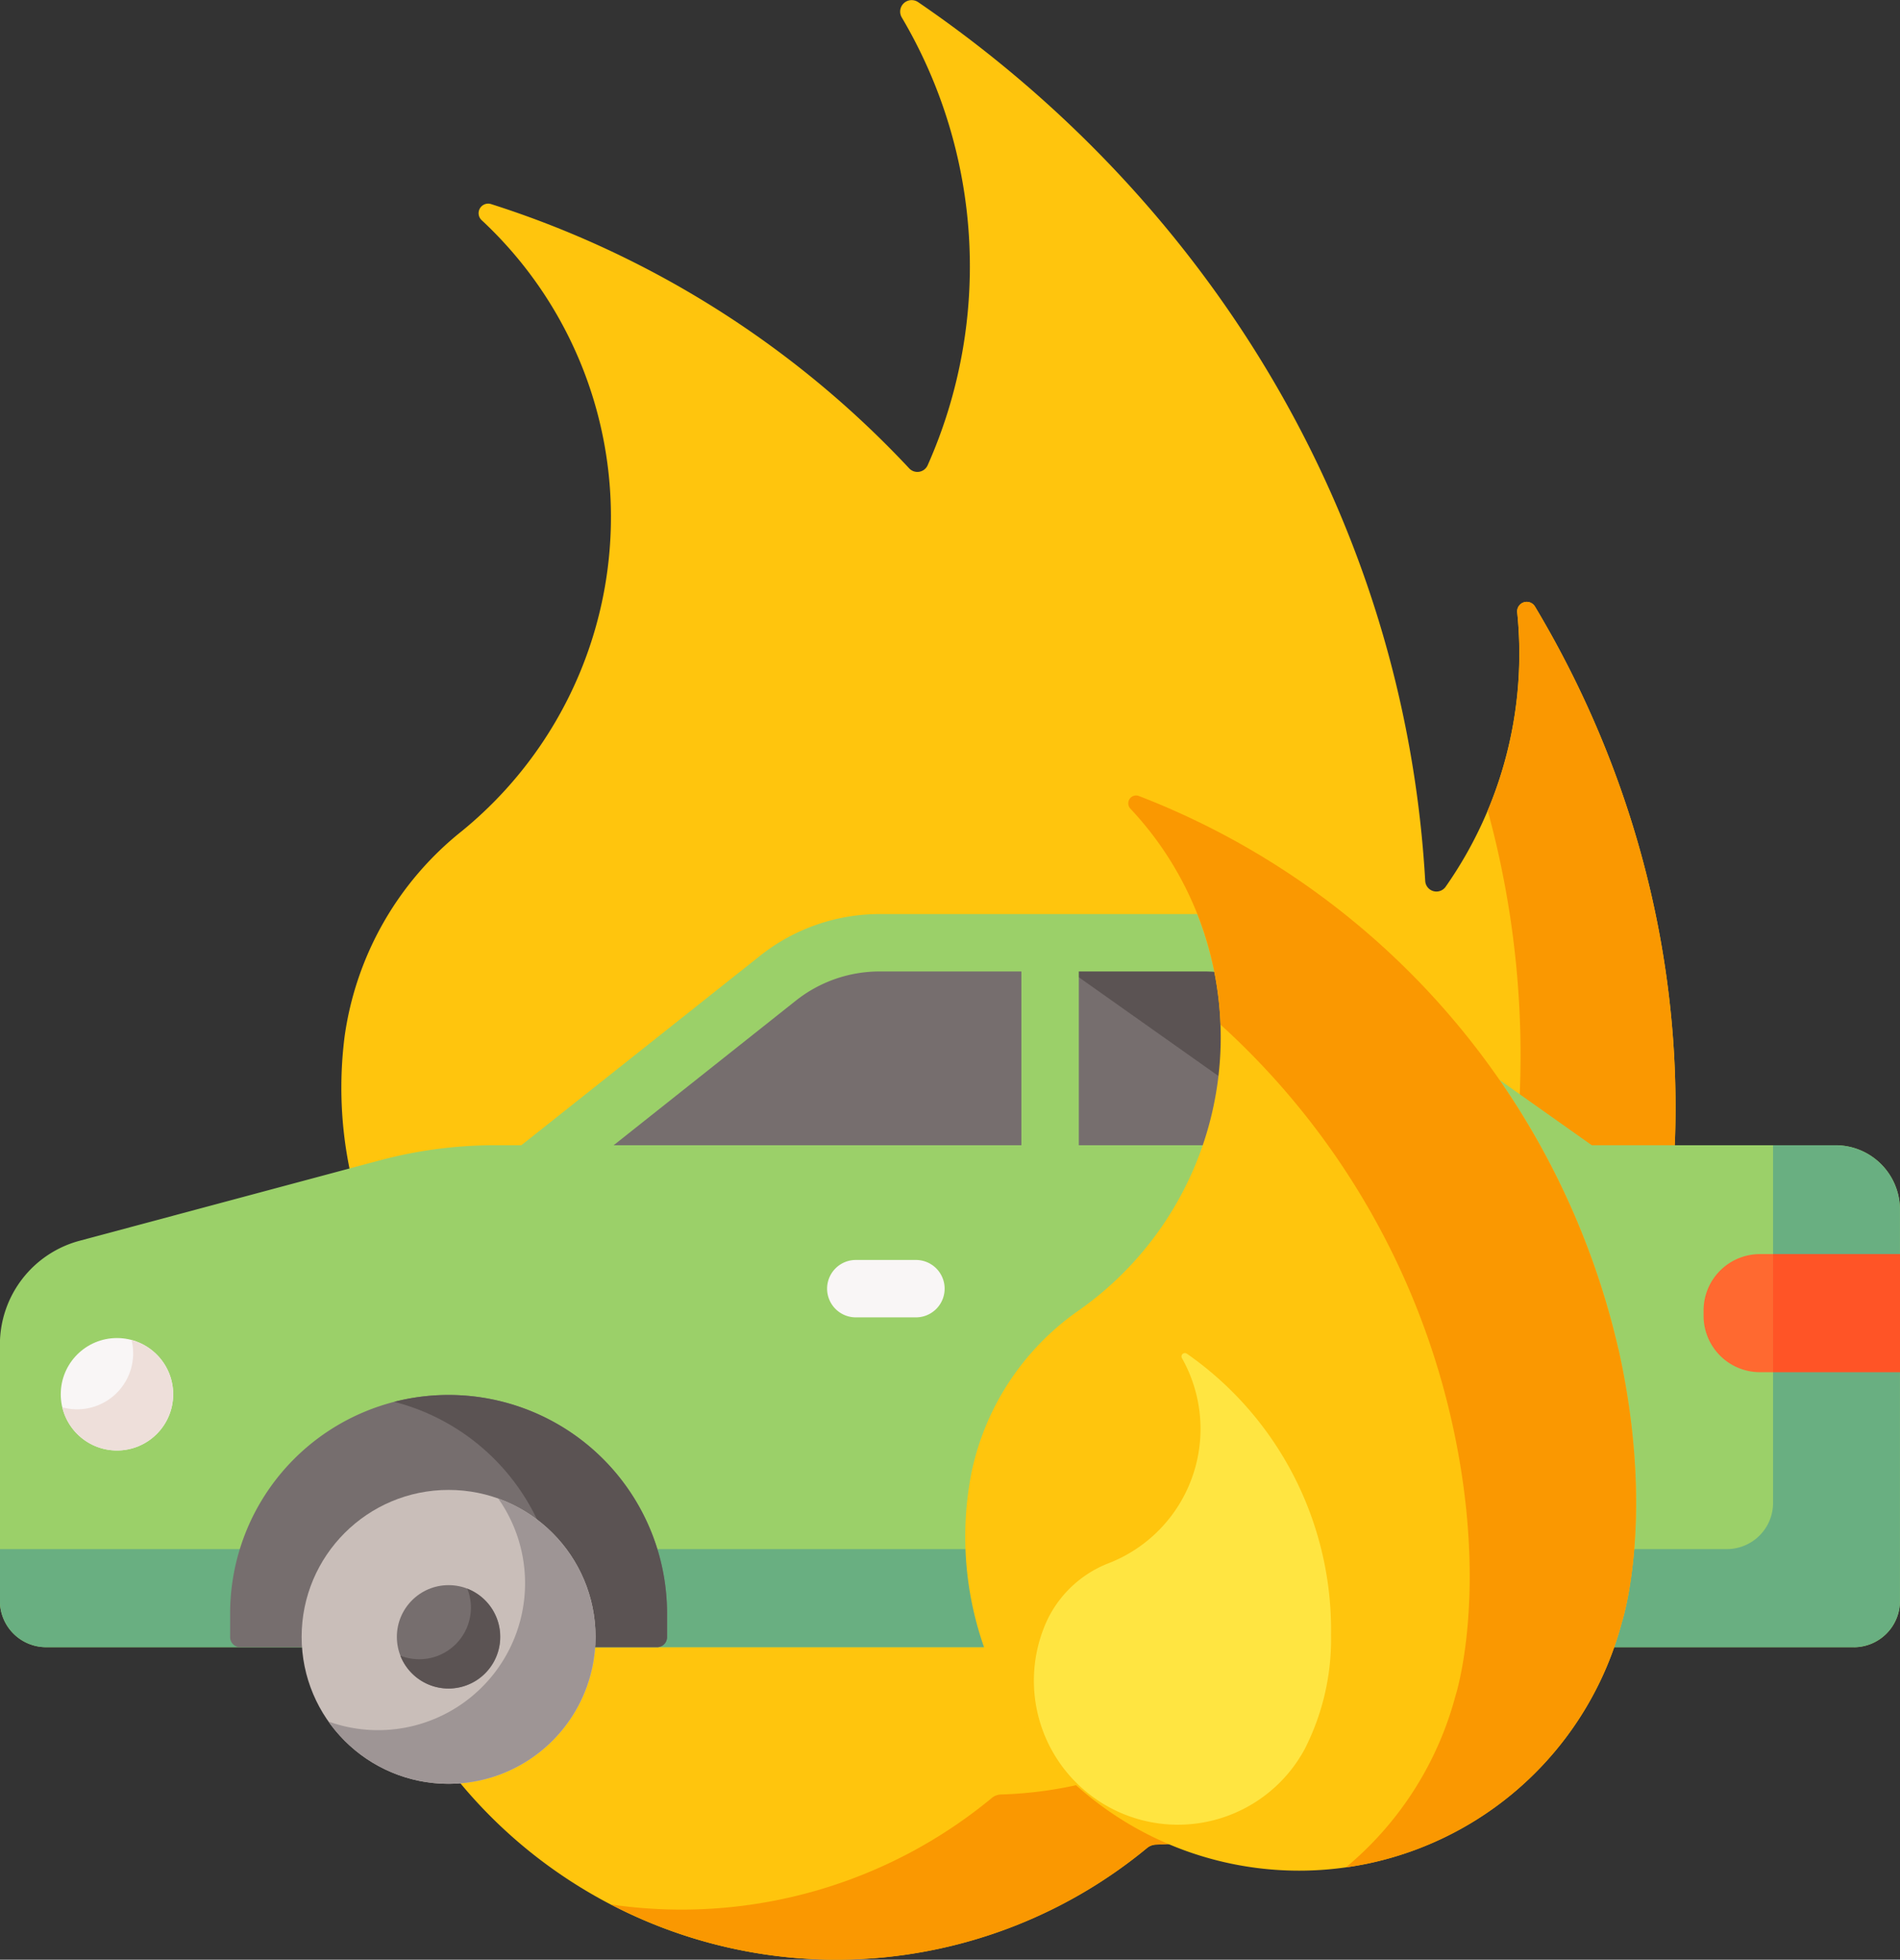 <svg xmlns="http://www.w3.org/2000/svg" width="99.297" height="102.419" viewBox="0 0 99.297 102.419">
    <rect x="0" y="0" width="99.297" height="102.419" fill="#333333" stroke="none"/>
    <defs>
        <style>
            .cls-1{fill:#ffc50d}.cls-2{fill:#fa9801}.cls-3{fill:#766e6e}.cls-4{fill:#5b5353}.cls-5{fill:#9bd069}.cls-6{fill:#ff6930}.cls-7{fill:#f9f6f6}.cls-8{fill:#69af81}.cls-9{fill:#ff5426}.cls-10{fill:#c9beb9}.cls-11{fill:#9e9595}.cls-12{fill:#eedfda}.cls-13{fill:#ffe541}
        </style>
    </defs>
    <g id="fire" transform="translate(-7.804)">
        <g id="Grupo_50" data-name="Grupo 50" transform="translate(25.641)">
            <g id="Grupo_47" data-name="Grupo 47">
                <path id="Caminho_126" d="M159.347 31.686a.5.5 0 0 0-.921.3 21.219 21.219 0 0 1-3.736 14.354.587.587 0 0 1-1.07-.3C152.535 27.113 142.329 10.5 127.114.108a.6.6 0 0 0-.857.792 25.57 25.57 0 0 1 1.359 23.417.587.587 0 0 1-.964.161 51.162 51.162 0 0 0-21.863-13.816.5.5 0 0 0-.489.838 21.186 21.186 0 0 1-1.033 31.94 16.67 16.67 0 0 0-6.119 10.713 21.183 21.183 0 0 0 2.1 12.239.784.784 0 0 1 .025.658 25.532 25.532 0 0 0 39.808 29.53.78.78 0 0 1 .474-.178 21.264 21.264 0 0 0 12.419-4.469s5.726-3.957 10.306-13.9c7.047-15.3 5.38-32.476-2.934-46.351z" class="cls-1" data-name="Caminho 126" transform="translate(-96.973)"/>
            </g>
            <g id="Grupo_49" data-name="Grupo 49" transform="translate(14.091 31.442)">
                <g id="Grupo_48" data-name="Grupo 48">
                    <path id="Caminho_127" d="M215.7 157.423a.5.5 0 0 0-.921.3 21.056 21.056 0 0 1-1.54 10.376 48.552 48.552 0 0 1-2.713 33.053c-4.58 9.94-10.306 13.9-10.306 13.9a21.266 21.266 0 0 1-12.419 4.469.781.781 0 0 0-.474.178 25.458 25.458 0 0 1-19.556 5.619c-.118-.015-.235-.034-.353-.051a25.485 25.485 0 0 0 28.017-2.948.78.78 0 0 1 .474-.178 21.264 21.264 0 0 0 12.419-4.469s5.726-3.957 10.306-13.9c7.047-15.3 5.38-32.476-2.934-46.351z" class="cls-2" data-name="Caminho 127" transform="translate(-167.416 -157.178)"/>
                </g>
            </g>
        </g>
        <g id="Grupo_71" data-name="Grupo 71" transform="translate(7.804 41.573)">
            <g id="Grupo_51" data-name="Grupo 51" transform="translate(25.893 7.7)">
                <path id="Caminho_128" d="M137.247 259.888l14.774-11.724a8.513 8.513 0 0 1 5.292-1.845h16.969a8.514 8.514 0 0 1 4.916 1.563l16.973 12.006z" class="cls-3" data-name="Caminho 128" transform="translate(-137.247 -246.319)"/>
            </g>
            <g id="Grupo_52" data-name="Grupo 52" transform="translate(51.129 7.7)">
                <path id="Caminho_129" d="M280.116 247.883a8.512 8.512 0 0 0-4.916-1.563h-11.8a8.514 8.514 0 0 1 4.916 1.563l16.973 12.006h11.8z" class="cls-4" data-name="Caminho 129" transform="translate(-263.4 -246.32)"/>
            </g>
            <g id="Grupo_53" data-name="Grupo 53" transform="translate(21.592 6.2)">
                <path id="Caminho_130" d="M183.684 255.391h-67.942l18.144-14.4a10.051 10.051 0 0 1 6.224-2.17h16.969a9.96 9.96 0 0 1 5.782 1.838zm-59.338-3h49.905l-13.122-9.282a6.976 6.976 0 0 0-4.05-1.288h-16.97a7.04 7.04 0 0 0-4.36 1.52z" class="cls-5" data-name="Caminho 130" transform="translate(-115.742 -238.823)"/>
            </g>
            <g id="Grupo_54" data-name="Grupo 54" transform="translate(0 18.284)">
                <path id="Caminho_131" d="M104.685 325.458H10.221a2.416 2.416 0 0 1-2.421-2.417v-13.4a5.614 5.614 0 0 1 4.178-5.427l15.659-4.194a23.328 23.328 0 0 1 6.037-.795h70.057a3.366 3.366 0 0 1 3.369 3.375v20.446a2.416 2.416 0 0 1-2.416 2.416z" class="cls-5" data-name="Caminho 131" transform="translate(-7.805 -299.229)"/>
            </g>
            <g id="Grupo_55" data-name="Grupo 55" transform="translate(89.032 23.968)">
                <path id="Caminho_132" d="M463.146 333.819h-7.318a2.947 2.947 0 0 1-2.947-2.947v-.278a2.947 2.947 0 0 1 2.947-2.947h7.318z" class="cls-6" data-name="Caminho 132" transform="translate(-452.881 -327.646)"/>
            </g>
            <g id="Grupo_56" data-name="Grupo 56" transform="translate(43.226 24.277)">
                <path id="Caminho_133" d="M228.536 332.19h-3.142a1.5 1.5 0 0 1 0-3h3.142a1.5 1.5 0 0 1 0 3z" class="cls-7" data-name="Caminho 133" transform="translate(-223.894 -329.191)"/>
            </g>
            <g id="Grupo_57" data-name="Grupo 57" transform="translate(0 18.284)">
                <path id="Caminho_134" d="M103.735 299.228h-3.268v18.687a2.416 2.416 0 0 1-2.416 2.416H7.8v2.709a2.416 2.416 0 0 0 2.416 2.416h94.465a2.416 2.416 0 0 0 2.416-2.416v-20.446a3.366 3.366 0 0 0-3.362-3.366z" class="cls-8" data-name="Caminho 134" transform="translate(-7.804 -299.228)"/>
            </g>
            <g id="Grupo_58" data-name="Grupo 58" transform="translate(92.663 23.969)">
                <path id="Caminho_135" d="M471.034 327.647h6.634v6.173h-6.634z" class="cls-9" data-name="Caminho 135" transform="translate(-471.034 -327.647)"/>
            </g>
            <g id="Grupo_59" data-name="Grupo 59" transform="translate(12.027 31.332)">
                <path id="Caminho_136" d="M79.344 364.459a11.417 11.417 0 0 1 11.417 11.417v1.242a.521.521 0 0 1-.521.521H68.448a.521.521 0 0 1-.521-.521v-1.242a11.417 11.417 0 0 1 11.417-11.417z" class="cls-3" data-name="Caminho 136" transform="translate(-67.927 -364.459)"/>
            </g>
            <g id="Grupo_60" data-name="Grupo 60" transform="translate(20.601 31.332)">
                <path id="Caminho_137" d="M113.635 364.459a11.44 11.44 0 0 0-2.843.357 11.422 11.422 0 0 1 8.575 11.06v1.242a.521.521 0 0 1-.521.521h5.685a.521.521 0 0 0 .521-.521v-1.242a11.417 11.417 0 0 0-11.417-11.417z" class="cls-4" data-name="Caminho 137" transform="translate(-110.792 -364.459)"/>
            </g>
            <g id="Grupo_61" data-name="Grupo 61" transform="translate(15.764 36.294)">
                <circle id="Elipse_5" cx="7.68" cy="7.68" r="7.68" class="cls-10" data-name="Elipse 5"/>
            </g>
            <g id="Grupo_62" data-name="Grupo 62" transform="translate(17.168 36.746)">
                <path id="Caminho_138" d="M102.5 391.524a7.681 7.681 0 0 1-8.875 11.652 7.68 7.68 0 1 0 8.875-11.652z" class="cls-11" data-name="Caminho 138" transform="translate(-93.628 -391.524)"/>
            </g>
            <g id="Grupo_63" data-name="Grupo 63" transform="translate(20.741 41.271)">
                <circle id="Elipse_6" cx="2.703" cy="2.703" r="2.703" class="cls-3" data-name="Elipse 6"/>
            </g>
            <g id="Grupo_64" data-name="Grupo 64" transform="translate(20.927 41.457)">
                <path id="Caminho_139" d="M115.916 415.074a2.7 2.7 0 0 1-3.5 3.5 2.7 2.7 0 1 0 3.5-3.5z" class="cls-4" data-name="Caminho 139" transform="translate(-112.419 -415.074)"/>
            </g>
            <g id="Grupo_65" data-name="Grupo 65" transform="translate(3.175 28.357)">
                <circle id="Elipse_7" cx="2.938" cy="2.938" r="2.938" class="cls-7" data-name="Elipse 7"/>
            </g>
            <g id="Grupo_66" data-name="Grupo 66" transform="translate(3.258 28.461)">
                <path id="Caminho_140" d="M27.71 350.105a2.928 2.928 0 0 1-3.618 3.517 2.936 2.936 0 1 0 3.618-3.517z" class="cls-12" data-name="Caminho 140" transform="translate(-24.092 -350.105)"/>
            </g>
            <g id="Grupo_67" data-name="Grupo 67" transform="translate(53.38 7.7)">
                <path id="Caminho_141" d="M274.656 246.319h3v11.967h-3z" class="cls-5" data-name="Caminho 141" transform="translate(-274.656 -246.319)"/>
            </g>
            <g id="Grupo_68" data-name="Grupo 68" transform="translate(50.444)">
                <path id="Caminho_142" d="M269.054 207.858a.409.409 0 0 0-.455.655 17.454 17.454 0 0 1-2.652 26.2 13.747 13.747 0 0 0-5.644 8.5 17.448 17.448 0 0 0 33.991 7.815s1.778-5.452-.182-14.253a40.792 40.792 0 0 0-25.058-28.916z" class="cls-1" data-name="Caminho 142" transform="translate(-259.975 -207.827)"/>
            </g>
            <g id="Grupo_69" data-name="Grupo 69" transform="translate(54.027 29.144)">
                <path id="Caminho_143" d="M285.889 353.553a.176.176 0 0 0-.258.228 7.532 7.532 0 0 1-3.8 10.707 5.932 5.932 0 0 0-3.239 2.982 7.529 7.529 0 0 0 13.442 6.769 12.638 12.638 0 0 0 1.389-5.992 17.6 17.6 0 0 0-7.529-14.694z" class="cls-13" data-name="Caminho 143" transform="translate(-277.888 -353.519)"/>
            </g>
            <g id="Grupo_70" data-name="Grupo 70" transform="translate(58.956)">
                <path id="Caminho_144" d="M328.155 236.774a40.792 40.792 0 0 0-25.055-28.916.409.409 0 0 0-.455.655 17.362 17.362 0 0 1 4.311 8.154 17.537 17.537 0 0 1 .405 3.138 39.816 39.816 0 0 1 12.1 20.81c1.96 8.8.182 14.253.182 14.253a17.52 17.52 0 0 1-5.731 8.98c.428-.061.856-.132 1.285-.226a17.442 17.442 0 0 0 13.143-12.6s1.778-5.452-.182-14.253z" class="cls-2" data-name="Caminho 144" transform="translate(-302.529 -207.827)"/>
            </g>
        </g>
    </g>
</svg>
